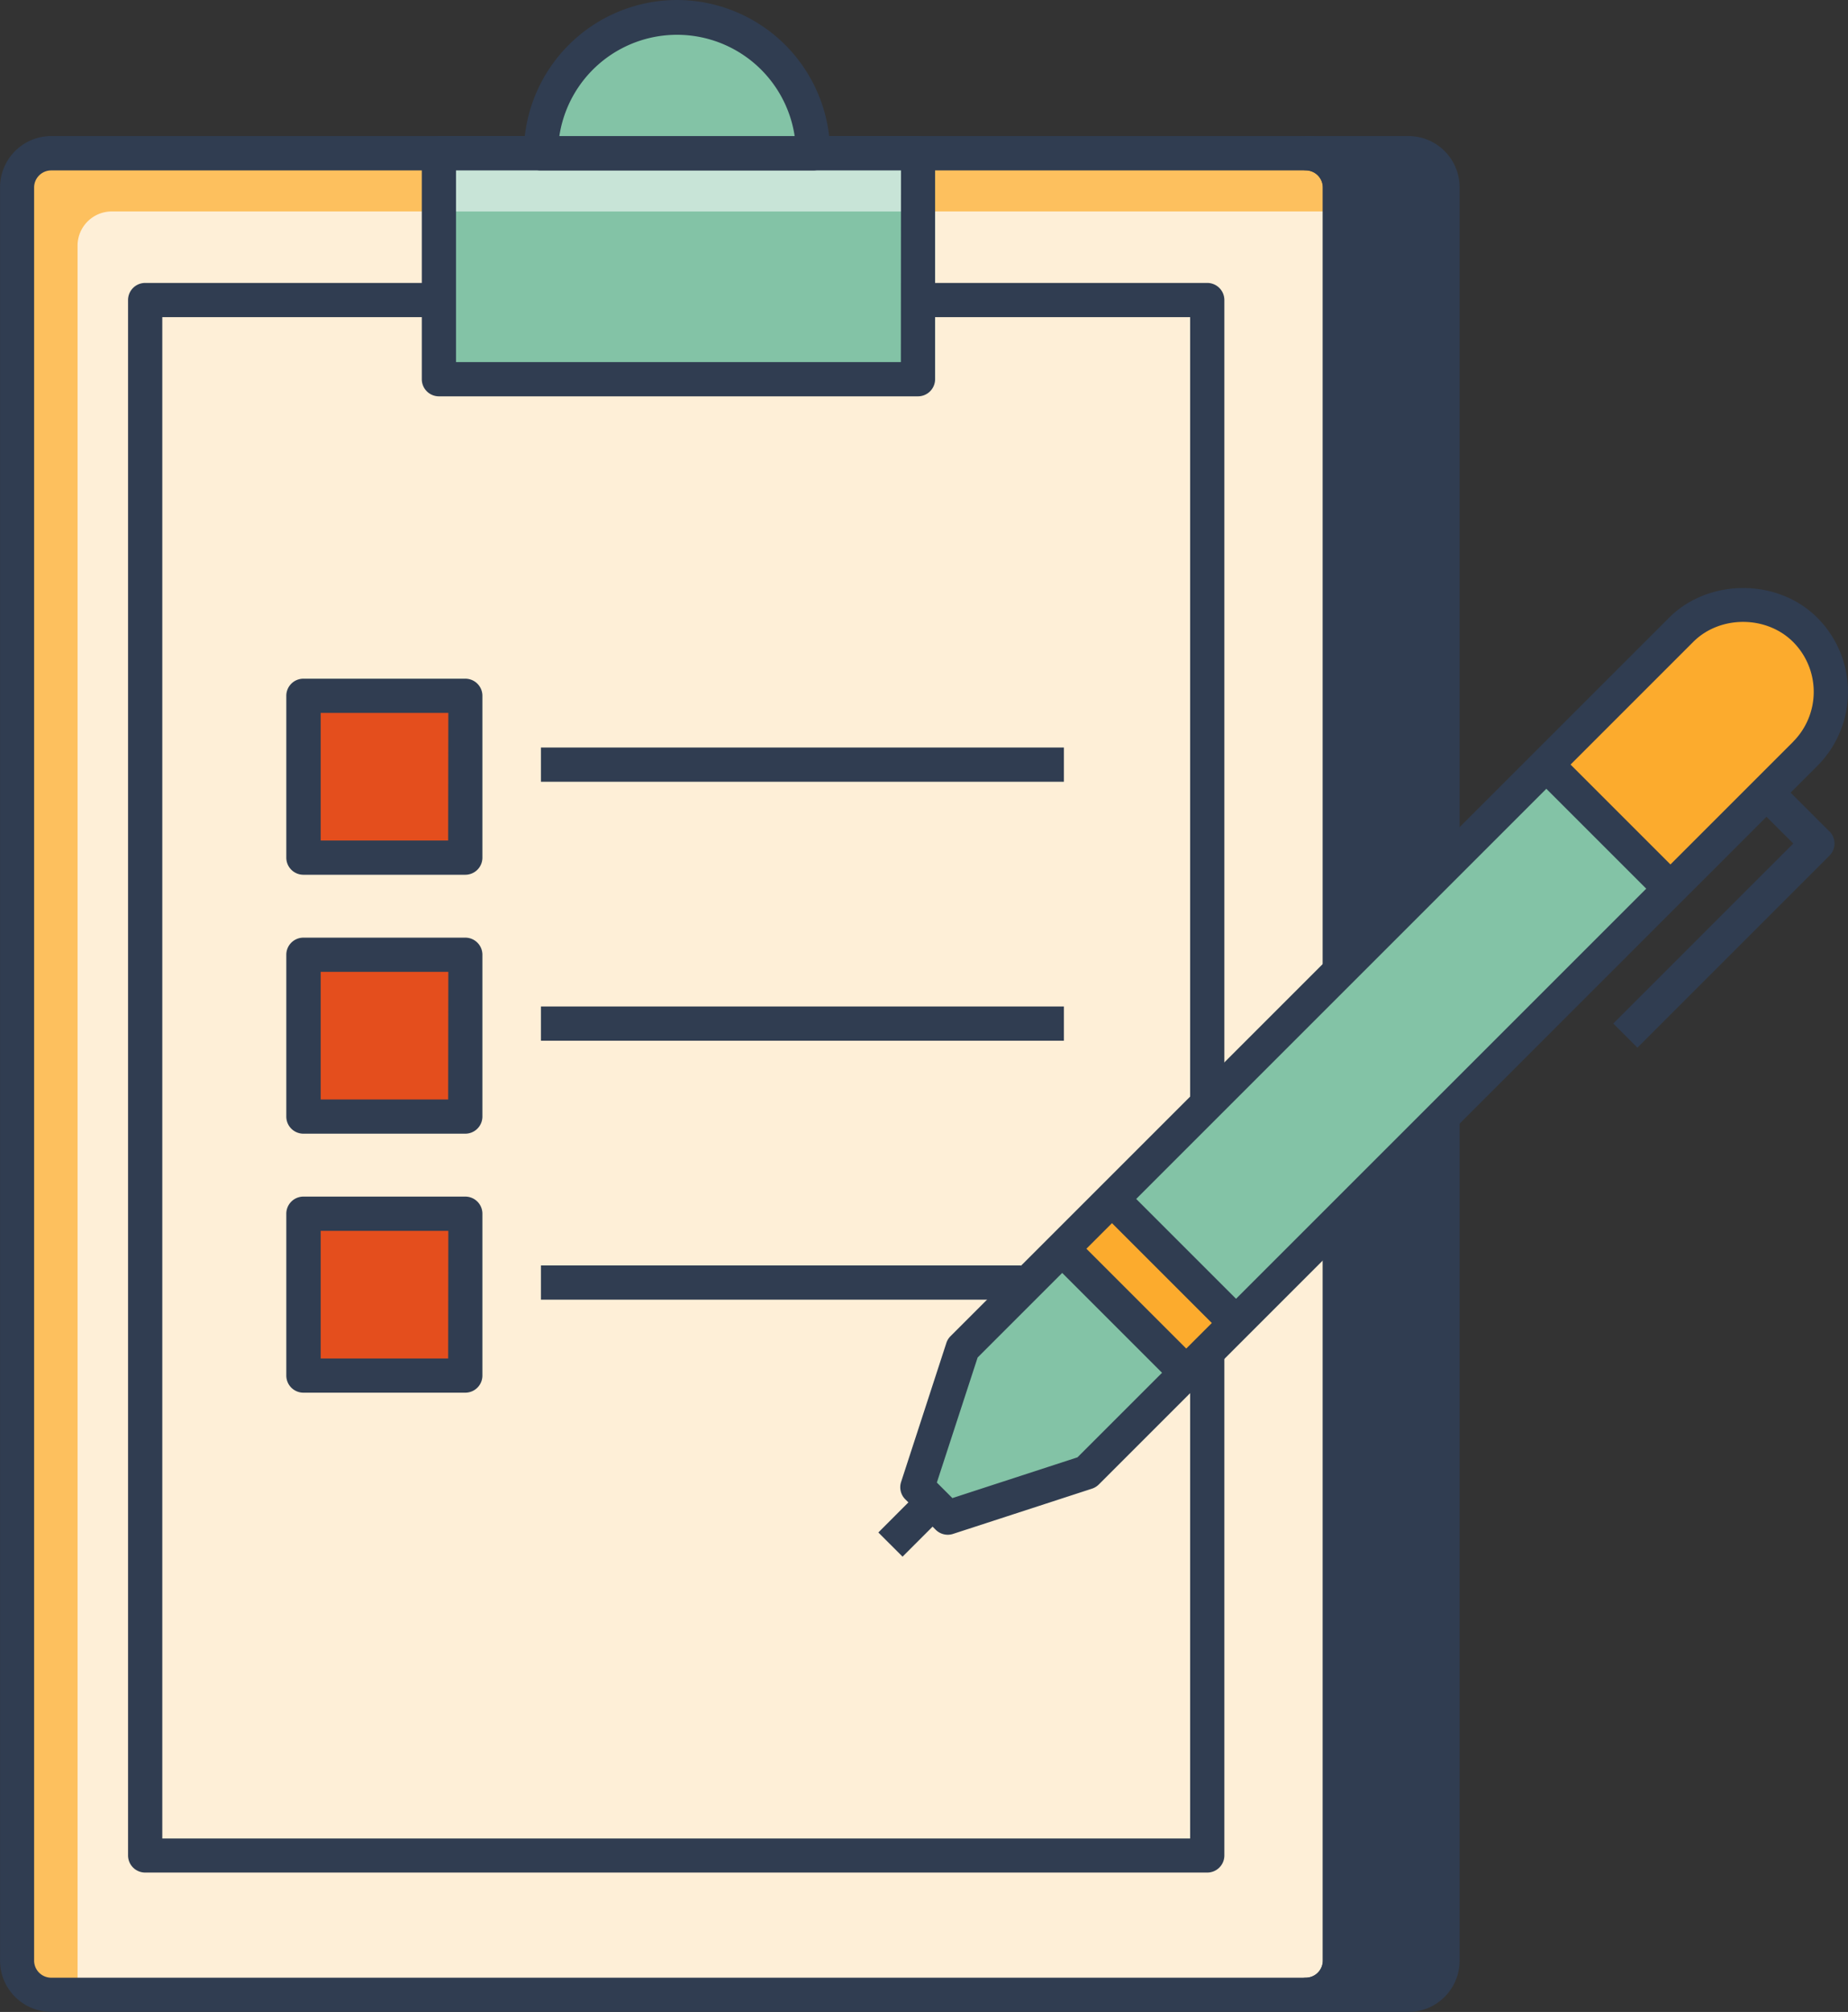 <svg id="Layer_1" data-name="Layer 1" xmlns="http://www.w3.org/2000/svg" viewBox="0 0 612.62 667"><rect x="0" y="0" width="612.62" height="667" fill="#333333" stroke="none"/><defs><style>.cls-1{fill:#feefd7;}.cls-2{fill:#fdc05e;}.cls-3{fill:#303d51;}.cls-4{fill:#83c3a6;}.cls-5{fill:#c8e4d7;}.cls-6{fill:#e44e1d;}.cls-7{fill:#fcab2d;}</style></defs><rect class="cls-1" x="5.67" y="50.78" width="438.5" height="610.55" rx="1"/><path class="cls-2" d="M461.52,52.28H45.71A11.35,11.35,0,0,0,34.36,63.62V651.48a11.35,11.35,0,0,0,11.35,11.35H54.4V83A11.35,11.35,0,0,1,65.75,71.6H472.87v-8A11.35,11.35,0,0,0,461.52,52.28Z" transform="translate(-28.69 -1.5)"/><path class="cls-3" d="M461.52,46.6H45.71a17,17,0,0,0-17,17V651.48a17,17,0,0,0,17,17H461.52a17,17,0,0,0,17-17V63.62A17,17,0,0,0,461.52,46.6Zm5.67,604.88a5.67,5.67,0,0,1-5.67,5.67H45.71A5.67,5.67,0,0,1,40,651.48V63.62A5.67,5.67,0,0,1,45.71,58H461.52a5.67,5.67,0,0,1,5.67,5.67Z" transform="translate(-28.69 -1.5)"/><path class="cls-3" d="M495.56,52.28h-34a11.35,11.35,0,0,1,11.35,11.34V651.48a11.35,11.35,0,0,1-11.35,11.35h34a11.35,11.35,0,0,0,11.35-11.35V63.62A11.35,11.35,0,0,0,495.56,52.28Z" transform="translate(-28.69 -1.5)"/><path class="cls-3" d="M495.56,46.6h-34a5.68,5.68,0,0,0,0,11.35,5.67,5.67,0,0,1,5.67,5.67V651.48a5.67,5.67,0,0,1-5.67,5.67,5.68,5.68,0,0,0,0,11.35h34a17,17,0,0,0,17-17V63.62A17,17,0,0,0,495.56,46.6Zm5.67,604.88a5.67,5.67,0,0,1-5.67,5.67h-18a16.88,16.88,0,0,0,1-5.67V63.62a16.92,16.92,0,0,0-1-5.67h18a5.67,5.67,0,0,1,5.67,5.67Z" transform="translate(-28.69 -1.5)"/><rect class="cls-1" x="48.13" y="99.47" width="352.08" height="515.65"/><path class="cls-3" d="M428.9,95.3H76.82A5.67,5.67,0,0,0,71.14,101V616.62a5.67,5.67,0,0,0,5.68,5.67H428.9a5.66,5.66,0,0,0,5.67-5.67V101A5.67,5.67,0,0,0,428.9,95.3ZM423.23,611H82.49V106.65H423.23Z" transform="translate(-28.69 -1.5)"/><rect class="cls-4" x="145.5" y="50.78" width="158.85" height="74.94"/><rect class="cls-5" x="145.5" y="50.78" width="158.85" height="19.33"/><path class="cls-3" d="M333,46.6H174.19a5.67,5.67,0,0,0-5.67,5.68v74.93a5.67,5.67,0,0,0,5.67,5.68H333a5.68,5.68,0,0,0,5.68-5.68V52.28A5.68,5.68,0,0,0,333,46.6Zm-5.67,74.94H179.86V58H327.37Z" transform="translate(-28.69 -1.5)"/><path class="cls-4" d="M253.12,7.17A45.11,45.11,0,0,0,208,52.28h90.21A45.11,45.11,0,0,0,253.12,7.17Z" transform="translate(-28.69 -1.5)"/><path class="cls-3" d="M253.12,1.5a50.84,50.84,0,0,0-50.78,50.78A5.67,5.67,0,0,0,208,58h90.21a5.67,5.67,0,0,0,5.67-5.67A50.84,50.84,0,0,0,253.12,1.5Zm-39,45.1a39.44,39.44,0,0,1,78,0Z" transform="translate(-28.69 -1.5)"/><rect class="cls-6" x="100.58" y="230.67" width="53.66" height="53.66"/><path class="cls-3" d="M182.93,226.5H129.27a5.67,5.67,0,0,0-5.67,5.67v53.66a5.67,5.67,0,0,0,5.67,5.67h53.66a5.67,5.67,0,0,0,5.68-5.67V232.17A5.67,5.67,0,0,0,182.93,226.5Zm-5.67,53.66H135V237.84h42.31Z" transform="translate(-28.69 -1.5)"/><path class="cls-4" d="M627.12,210.3a29.07,29.07,0,0,0-41.12,0L347.8,448.49l-15,46.06,10.07,10.08,46.07-15L627.12,251.42A29.09,29.09,0,0,0,627.12,210.3Z" transform="translate(-28.69 -1.5)"/><path class="cls-7" d="M627.12,210.29a29.09,29.09,0,0,0-41.12,0L541.3,255l41.12,41.12,44.7-44.69A29.08,29.08,0,0,0,627.12,210.29Z" transform="translate(-28.69 -1.5)"/><rect class="cls-7" x="397.98" y="398.71" width="23.28" height="58.15" transform="translate(-211.21 413.43) rotate(-45)"/><path class="cls-3" d="M631.13,206.29c-13.11-13.13-36-13.13-49.14,0L343.79,444.48a5.58,5.58,0,0,0-1.38,2.25l-15,46.07a5.66,5.66,0,0,0,1.39,5.76l10.07,10.08a5.67,5.67,0,0,0,5.77,1.38l46.06-15a5.83,5.83,0,0,0,2.26-1.39L631.13,255.43a34.74,34.74,0,0,0,0-49.14Zm-8,41.12L385.87,484.64l-41.46,13.51L339.26,493l13.52-41.46L590,214.31c8.84-8.86,24.25-8.84,33.1,0a23.42,23.42,0,0,1,0,33.1Z" transform="translate(-28.69 -1.5)"/><path class="cls-3" d="M635.17,277.15l-16.89-16.89-8,8,12.89,12.88-59.67,59.68,8,8,63.68-63.68a5.66,5.66,0,0,0,0-8Z" transform="translate(-28.69 -1.5)"/><rect class="cls-3" x="556.19" y="246.47" width="11.35" height="58.15" transform="translate(-58.99 476.46) rotate(-45)"/><rect class="cls-3" x="412.07" y="391.31" width="11.35" height="56.26" transform="translate(-202.93 416.7) rotate(-45)"/><rect class="cls-3" x="395.6" y="407.77" width="11.35" height="56.26" transform="translate(-219.39 409.96) rotate(-45)"/><rect class="cls-3" x="179.32" y="247.82" width="173.37" height="11.35"/><rect class="cls-6" x="100.58" y="316.52" width="53.66" height="53.66"/><path class="cls-3" d="M182.93,312.35H129.27A5.67,5.67,0,0,0,123.6,318v53.66a5.67,5.67,0,0,0,5.67,5.68h53.66a5.68,5.68,0,0,0,5.68-5.68V318A5.67,5.67,0,0,0,182.93,312.35ZM177.26,366H135V323.69h42.31Z" transform="translate(-28.69 -1.5)"/><rect class="cls-3" x="179.32" y="333.67" width="173.37" height="11.35"/><rect class="cls-6" x="100.58" y="402.37" width="53.66" height="53.66"/><path class="cls-3" d="M182.93,398.2H129.27a5.67,5.67,0,0,0-5.67,5.67v53.66a5.67,5.67,0,0,0,5.67,5.67h53.66a5.67,5.67,0,0,0,5.68-5.67V403.87A5.67,5.67,0,0,0,182.93,398.2Zm-5.67,53.66H135V409.55h42.31Z" transform="translate(-28.69 -1.5)"/><rect class="cls-3" x="179.32" y="419.52" width="159.14" height="11.35"/><rect class="cls-3" x="321.06" y="501.04" width="19.28" height="11.35" transform="translate(-290.16 380.88) rotate(-45.01)"/></svg>